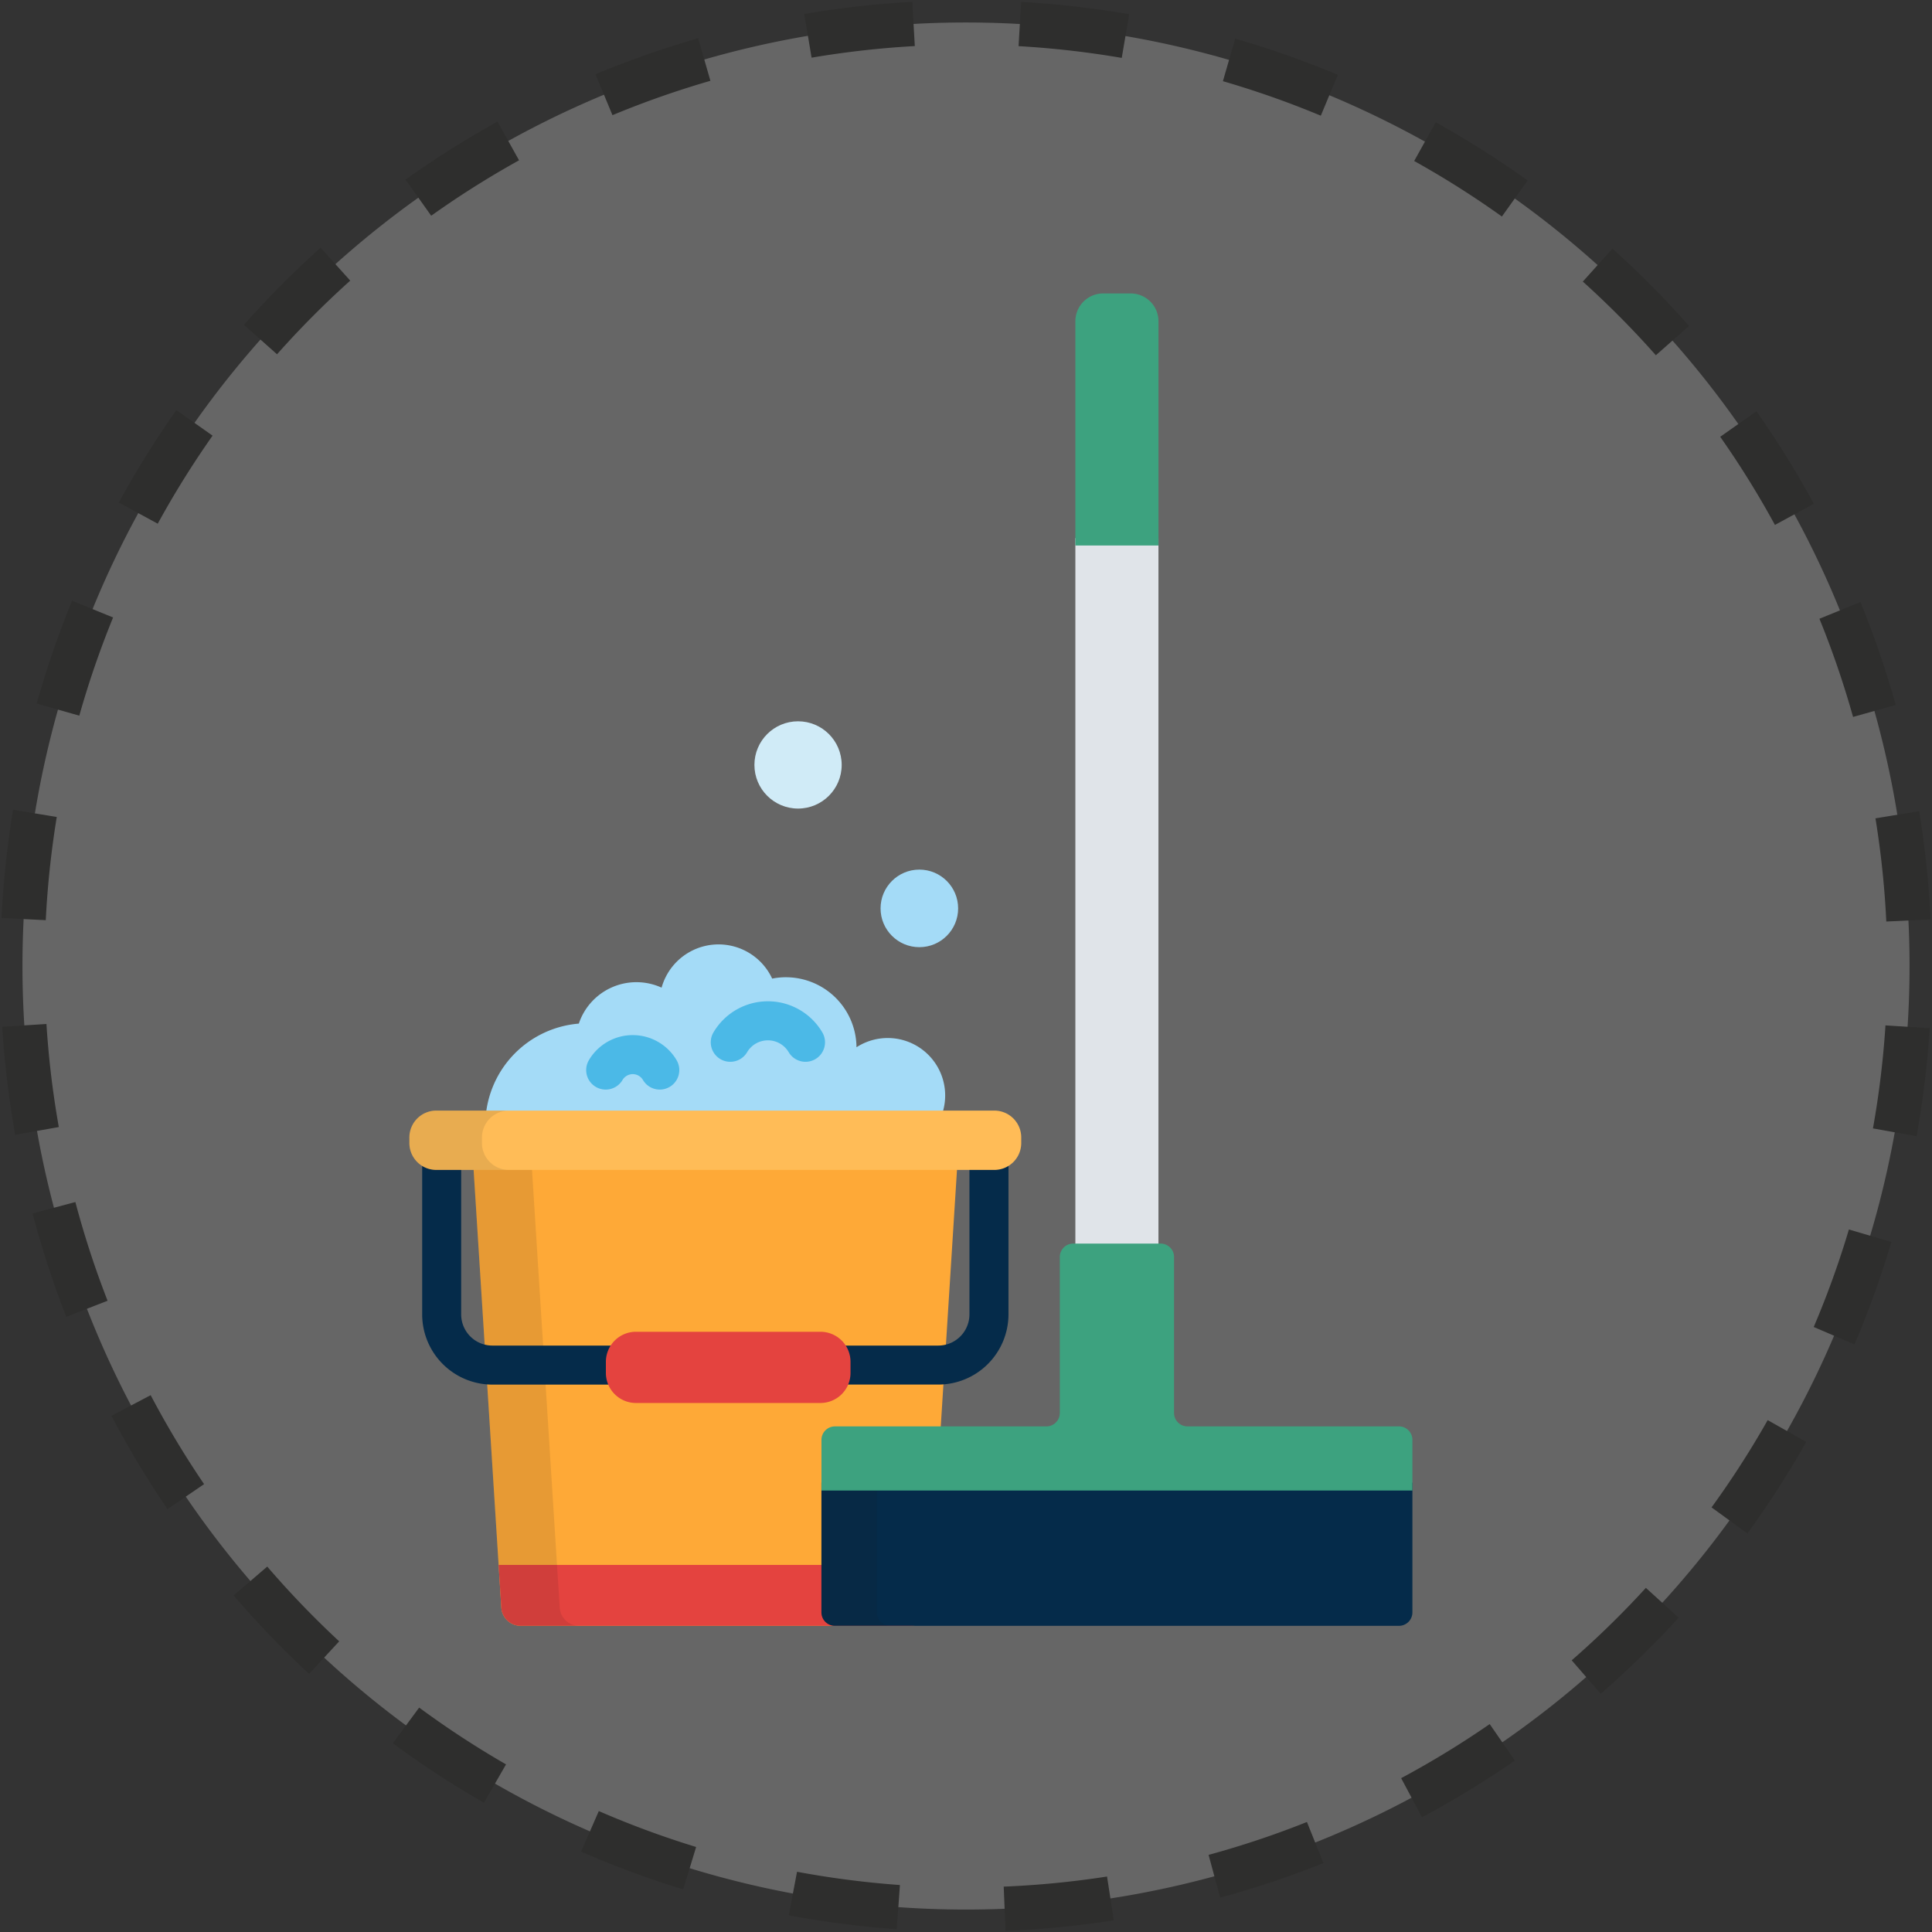 <svg xmlns="http://www.w3.org/2000/svg" width="217.98" height="217.982" viewBox="0 0 217.98 217.982"><rect x="0" y="0" width="217.98" height="217.982" fill="#333333" stroke="none"/><defs><style>.a{fill:#fff;opacity:0.25;}.b{fill:none;stroke:#2e2e2d;stroke-miterlimit:10;stroke-width:5px;stroke-dasharray:12;}.c{fill:#a4dbf7;}.d{fill:#d0ebf7;}.e{fill:#fea937;}.f{fill:#e4433f;}.g{fill:#1a1818;opacity:0.1;isolation:isolate;}.h{fill:#e0e4e9;}.i{fill:#052b4a;}.j{fill:#4bb9e7;}.k{fill:#3da27f;}.l{fill:#ffbc57;}</style></defs><g transform="translate(2.517 2.517)"><g transform="translate(0)"><path class="a" d="M2972.688,577.1a106.455,106.455,0,1,1,123.423,86.212A106.453,106.453,0,0,1,2972.688,577.1Z" transform="translate(-2971.031 -452.02)"/><path class="b" d="M2972.688,577.1a106.455,106.455,0,1,1,123.423,86.212A106.453,106.453,0,0,1,2972.688,577.1Z" transform="translate(-2971.031 -452.02)"/></g><g transform="translate(52.245 95.597)"><path class="c" d="M3117.9,663.518a6.481,6.481,0,0,0-9.048-8.829,7.966,7.966,0,0,0-9.514-7.746,6.672,6.672,0,0,0-12.476,1.02,6.854,6.854,0,0,0-9.339,4.058,11.488,11.488,0,0,0-10.549,11.448c0,.016,0,.033,0,.049Z" transform="translate(-3066.979 -634.645)"/><circle class="c" cx="4.376" cy="4.376" r="4.376" transform="translate(44.589)"/></g><ellipse class="d" cx="4.923" cy="4.923" rx="4.923" ry="4.923" transform="translate(82.601 78.864)"/><path class="e" d="M3064.441,688.184l3.184,50.305a2.189,2.189,0,0,0,2.15,2.018h43.983a2.189,2.189,0,0,0,2.15-2.018l3.183-50.305Z" transform="translate(-3013.578 -559.589)"/><path class="f" d="M3069.725,771.652l.307,4.856a2.189,2.189,0,0,0,2.15,2.018h43.983a2.189,2.189,0,0,0,2.15-2.018l.306-4.856Z" transform="translate(-3015.985 -597.608)"/><path class="g" d="M3074.214,738.489l-3.184-50.305h-6.59l3.184,50.305a2.189,2.189,0,0,0,2.15,2.018h6.589A2.189,2.189,0,0,1,3074.214,738.489Z" transform="translate(-3013.578 -559.589)"/><rect class="h" width="9.375" height="81.517" transform="translate(118.812 58.191)"/><path class="i" d="M3136.614,769.255a1.517,1.517,0,0,0,1.513,1.513h63.652a1.517,1.517,0,0,0,1.512-1.513V754.619h-66.677Z" transform="translate(-3046.452 -589.849)"/><path class="g" d="M3142.862,769.255V754.619h-6.248v14.636a1.517,1.517,0,0,0,1.513,1.513h6.248A1.518,1.518,0,0,1,3142.862,769.255Z" transform="translate(-3046.452 -589.849)"/><g transform="translate(63.621 110.453)"><path class="j" d="M3115.885,661.694a2.2,2.2,0,0,1-1.894-3.322,7.128,7.128,0,0,1,12.277,0,2.2,2.2,0,1,1-3.791,2.241,2.724,2.724,0,0,0-4.693,0A2.2,2.2,0,0,1,3115.885,661.694Z" transform="translate(-3099.629 -654.866)"/><path class="j" d="M3090.072,668.021a2.2,2.2,0,0,1-1.894-3.323,5.742,5.742,0,0,1,9.89,0,2.2,2.2,0,1,1-3.791,2.242,1.338,1.338,0,0,0-2.308,0A2.2,2.2,0,0,1,3090.072,668.021Z" transform="translate(-3087.871 -658.058)"/></g><path class="k" d="M3203.292,732.932V727.21a1.517,1.517,0,0,0-1.512-1.513h-23.868a1.516,1.516,0,0,1-1.512-1.512v-17.6a1.517,1.517,0,0,0-1.512-1.512h-9.867a1.517,1.517,0,0,0-1.512,1.512v17.6A1.517,1.517,0,0,1,3162,725.7h-23.868a1.517,1.517,0,0,0-1.513,1.512v5.722Z" transform="translate(-3046.453 -567.281)"/><g transform="translate(45.111 128.595)"><path class="i" d="M3154.634,688.184v17.187a3.521,3.521,0,0,1-3.517,3.517h-11.6v4.4h11.6a7.93,7.93,0,0,0,7.921-7.921V688.184Z" transform="translate(-3092.884 -688.184)"/><path class="i" d="M3076.726,708.888H3061.8a3.522,3.522,0,0,1-3.518-3.517V688.184h-4.4v17.187a7.93,7.93,0,0,0,7.921,7.921h14.926Z" transform="translate(-3053.878 -688.184)"/></g><path class="f" d="M3119.553,728a3.391,3.391,0,0,1-3.381,3.381h-20.838a3.392,3.392,0,0,1-3.381-3.381v-1.273a3.392,3.392,0,0,1,3.381-3.381h20.838a3.391,3.391,0,0,1,3.381,3.381V728Z" transform="translate(-3026.11 -575.605)"/><path class="l" d="M3120.268,681.188a3.033,3.033,0,0,1-3.024,3.025H3054.26a3.034,3.034,0,0,1-3.025-3.025v-.643a3.034,3.034,0,0,1,3.025-3.025h62.984a3.033,3.033,0,0,1,3.025,3.025v.643Z" transform="translate(-3007.563 -554.732)"/><path class="g" d="M3059.424,681.188v-.643a3.033,3.033,0,0,1,3.024-3.025h-8.188a3.034,3.034,0,0,0-3.025,3.025v.643a3.034,3.034,0,0,0,3.025,3.025h8.188A3.033,3.033,0,0,1,3059.424,681.188Z" transform="translate(-3007.563 -554.732)"/><path class="k" d="M3195.482,508.2h-3.125a3.134,3.134,0,0,0-3.125,3.125v25.315h9.375V511.326A3.135,3.135,0,0,0,3195.482,508.2Z" transform="translate(-3070.418 -477.609)"/></g></svg>